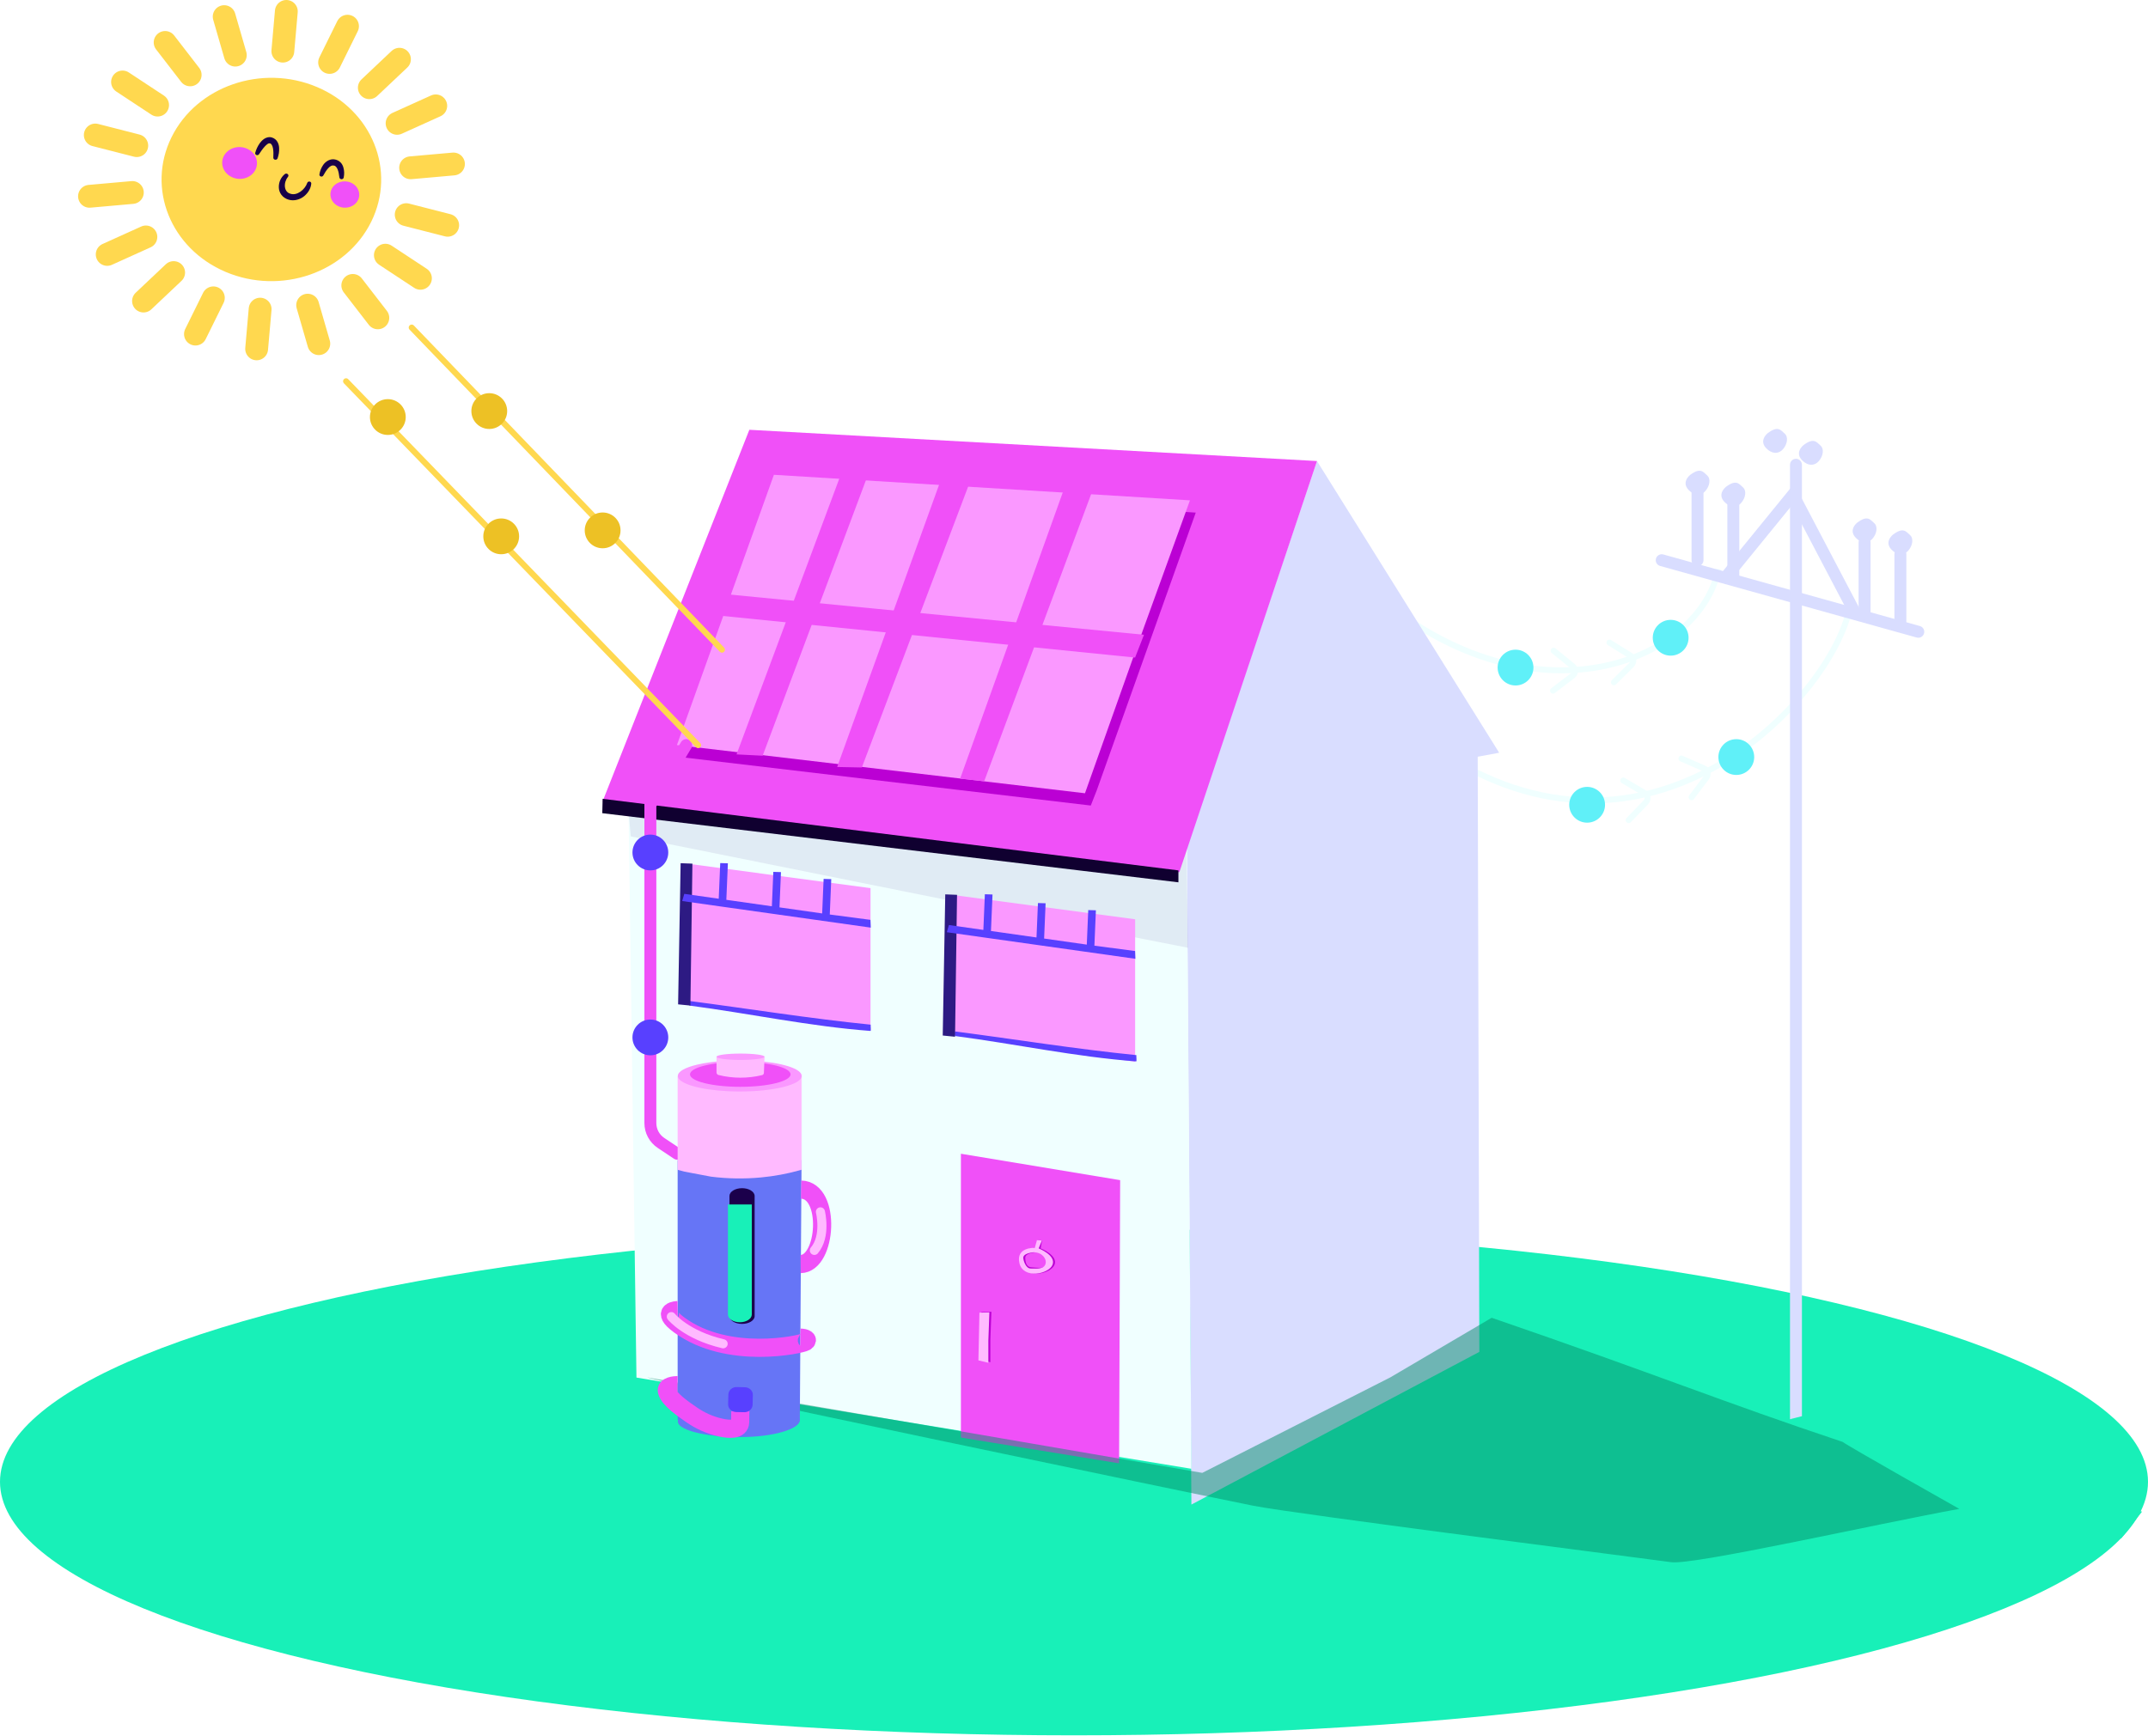 <svg width="360" height="291" viewBox="0 0 360 291" fill="none" xmlns="http://www.w3.org/2000/svg">
<ellipse cx="180" cy="248.413" rx="180" ry="42.5" fill="#18F0B8"/>
<g filter="url(#filter0_d_3131_142)">
<path d="M288 95.413C285 110.413 258.5 121.913 232 100.913" stroke="#F0FFFF"/>
</g>
<g filter="url(#filter1_d_3131_142)">
<path d="M310 101.913C307 116.913 276.5 149.913 240.5 125.413" stroke="#F0FFFF"/>
</g>
<path d="M247.933 226.629L199.677 252.227L198.904 142.08L220.723 77.288L251.259 126.192L247.66 126.858L247.933 226.629Z" fill="#D9DDFF"/>
<path d="M105.316 134.101L106.669 230.937L199.679 246.227L198.907 142.079L105.316 134.101Z" fill="#F0FFFF"/>
<path d="M187.559 245.317L161.046 240.993L161.045 193.413L187.735 197.842L187.559 245.317Z" fill="#F050F8"/>
<path opacity="0.2" d="M199.147 158.892L174.277 154.011L105.712 140.214L105.287 135.265L198.796 141.8L199.147 158.892Z" fill="#A49FC8"/>
<path d="M197.654 146.219L101 134.327L125.589 72.049L220.726 77.289L197.654 146.219Z" fill="#F050F8"/>
<path d="M115.369 144.806V168.236L145.896 172.777V148.886L115.369 144.806Z" fill="#FA98FF"/>
<path d="M159.721 150.032V173.462L190.248 178.003V154.112L159.721 150.032Z" fill="#FA98FF"/>
<path d="M115.592 168.58C125.707 169.912 135.712 172.064 145.891 172.827C146.009 172.838 145.891 171.964 145.922 171.776C135.754 170.756 125.697 169.128 115.571 167.807C115.453 167.785 115.41 168.548 115.592 168.58Z" fill="#5840FF"/>
<path d="M160.124 173.687C170.239 175.018 180.243 177.171 190.422 177.933C190.54 177.944 190.422 177.071 190.453 176.883C180.285 175.863 170.228 174.235 160.102 172.914C159.984 172.892 159.941 173.654 160.124 173.687Z" fill="#5840FF"/>
<path d="M208.723 188.608H208.711V188.596C208.723 188.596 208.723 188.608 208.723 188.608Z" fill="#10C395"/>
<path fill-rule="evenodd" clip-rule="evenodd" d="M146.109 106.333C146.077 106.387 146.185 106.387 146.217 106.397C146.281 106.408 146.367 106.365 146.432 106.43C146.442 106.419 146.442 106.387 146.474 106.397C146.518 106.44 146.593 106.483 146.646 106.44C146.518 106.419 146.486 106.354 146.388 106.344C146.313 106.322 146.228 106.387 146.109 106.333L146.109 106.333Z" fill="#F050F8"/>
<path fill-rule="evenodd" clip-rule="evenodd" d="M144.464 105.71L144.612 105.742C144.664 105.699 144.432 105.646 144.464 105.71Z" fill="#F050F8"/>
<path fill-rule="evenodd" clip-rule="evenodd" d="M174.381 109.651C174.413 109.64 174.423 109.619 174.477 109.619C174.467 109.629 174.435 109.651 174.381 109.651Z" fill="#F050F8"/>
<path fill-rule="evenodd" clip-rule="evenodd" d="M147.809 105.195C147.776 105.206 147.754 105.184 147.73 105.173C147.742 105.184 147.764 105.184 147.809 105.195Z" fill="#F050F8"/>
<g opacity="0.45">
<g opacity="0.45">
<path opacity="0.45" d="M170.186 156.907V156.919L170.197 156.907H170.186Z" fill="#2D1A83"/>
</g>
</g>
<path d="M182.812 135.041L114.424 126.96L129.925 81.352L200.406 85.935L192.119 109.187L183.832 132.44L182.812 135.041Z" fill="#BB00D4"/>
<path d="M181.839 132.983L113.451 124.901L129.703 79.596L199.433 83.877L191.49 105.8L181.839 132.983Z" fill="#FA98FF"/>
<path d="M190.238 110.233L120.705 103.213L122.042 99.647L191.731 106.414L190.238 110.233Z" fill="#F050F8"/>
<path d="M197.5 147.913L100.941 136.322L101 133.913L197.5 145.913V147.913Z" fill="#100030"/>
<path d="M113.648 168.369L114.072 144.706L116.047 144.783L115.71 168.575L113.648 168.369Z" fill="#2D1A83"/>
<path d="M158 173.595L158.423 149.932L160.398 150.009L160.062 173.802L158 173.595Z" fill="#2D1A83"/>
<path d="M123.441 126.466L140.744 80.02L145.179 80.363L127.816 126.69L123.441 126.466Z" fill="#F050F8"/>
<path d="M140.307 128.577L157.413 81.191L162.344 81.347L144.44 128.663L140.307 128.577Z" fill="#F050F8"/>
<path d="M160.918 130.532L170.099 104.918L178.156 82.444L182.931 82.678L177.436 97.433L164.946 130.968L160.918 130.532Z" fill="#F050F8"/>
<path d="M164.487 219.96L164.314 227.957L165.983 228.36V224.62L166.155 219.903L164.487 219.96Z" fill="#BB00D4"/>
<path d="M164.151 220.057L163.979 228.054L165.647 228.457V224.717L165.82 220L164.151 220.057Z" fill="#FFBAFF"/>
<path d="M174.408 209.28L174.656 207.941L173.813 207.892L173.763 209.181C173.763 209.181 170.54 209.032 171.185 211.76C171.83 214.487 176.144 213.594 176.739 212.008C177.333 210.421 174.408 209.28 174.408 209.28ZM172.871 212.454C171.879 212.404 171.835 211.264 171.829 210.867C171.82 210.157 173.046 209.997 173.526 209.929C175.196 209.695 175.667 211.069 175.598 211.66C175.46 212.849 173.862 212.503 172.871 212.454Z" fill="#BB00D4"/>
<path d="M174.078 209.282L174.624 207.961L173.795 207.878L173.433 209.182C173.433 209.182 170.21 209.034 170.855 211.761C171.499 214.489 175.813 213.596 176.408 212.009C177.003 210.422 174.078 209.282 174.078 209.282ZM172.727 212.653C171.901 212.653 171.505 211.265 171.499 210.869C171.49 210.159 172.716 209.999 173.196 209.931C174.749 209.931 175.337 211.071 175.268 211.662C175.13 212.85 173.795 212.653 172.727 212.653Z" fill="#FFBAFF"/>
<path d="M145.884 154.203L139.068 153.31L139.318 147.378L138.037 147.339L137.793 153.129L130.639 152.112L130.889 146.2L129.608 146.161L129.364 151.931L121.733 150.846L121.991 144.726L120.71 144.687L120.458 150.665L114.683 149.845L114.336 151.051L145.939 155.507L145.884 154.203Z" fill="#5840FF"/>
<path d="M190.236 159.429L183.419 158.536L183.67 152.604L182.389 152.565L182.144 158.355L174.991 157.338L175.24 151.426L173.959 151.387L173.716 157.157L166.084 156.072L166.343 149.953L165.062 149.913L164.809 155.891L159.035 155.071L158.688 156.277L190.29 160.733L190.236 159.429Z" fill="#5840FF"/>
<path d="M283.261 79.618C283.261 79.618 281.548 80.949 283.261 82.371C284.347 83.272 285.291 82.904 285.809 82.321C286.611 81.42 286.706 80.219 286.14 79.718C285.442 79.102 285.007 78.316 283.261 79.618Z" fill="#D9DDFF"/>
<path d="M311.261 87.618C311.261 87.618 309.548 88.949 311.261 90.371C312.347 91.272 313.291 90.904 313.809 90.321C314.611 89.42 314.706 88.219 314.14 87.718C313.442 87.102 313.007 86.316 311.261 87.618Z" fill="#D9DDFF"/>
<path d="M296.261 72.618C296.261 72.618 294.548 73.949 296.261 75.371C297.347 76.272 298.291 75.904 298.809 75.321C299.611 74.42 299.706 73.219 299.14 72.718C298.442 72.102 298.007 71.316 296.261 72.618Z" fill="#D9DDFF"/>
<path d="M289.261 81.618C289.261 81.618 287.548 82.949 289.261 84.371C290.347 85.272 291.291 84.904 291.809 84.321C292.611 83.42 292.706 82.219 292.14 81.718C291.442 81.102 291.007 80.316 289.261 81.618Z" fill="#D9DDFF"/>
<path d="M317.261 89.618C317.261 89.618 315.548 90.949 317.261 92.371C318.347 93.272 319.291 92.904 319.809 92.321C320.611 91.42 320.706 90.219 320.14 89.718C319.442 89.102 319.007 88.316 317.261 89.618Z" fill="#D9DDFF"/>
<path d="M302.261 74.618C302.261 74.618 300.548 75.949 302.261 77.371C303.347 78.272 304.291 77.904 304.809 77.321C305.611 76.42 305.706 75.219 305.14 74.718C304.442 74.102 304.007 73.316 302.261 74.618Z" fill="#D9DDFF"/>
<path d="M302 77.913C302 77.361 301.552 76.913 301 76.913C300.448 76.913 300 77.361 300 77.913L301 77.913L302 77.913ZM301 77.913L300 77.913L300 237.913L301 237.913L302 237.913L302 77.913L301 77.913Z" fill="#D9DDFF"/>
<path d="M278.5 93.913L321.5 105.913" stroke="#D9DDFF" stroke-width="2" stroke-linecap="round"/>
<path d="M284.5 81.913L284.5 93.913" stroke="#D9DDFF" stroke-width="2" stroke-linecap="round"/>
<path d="M290.5 82.913L290.5 96.913" stroke="#D9DDFF" stroke-width="2" stroke-linecap="round"/>
<path d="M312.5 90.913L312.5 102.913" stroke="#D9DDFF" stroke-width="2" stroke-linecap="round"/>
<path d="M318.5 92.913L318.5 104.913" stroke="#D9DDFF" stroke-width="2" stroke-linecap="round"/>
<path d="M289.5 96.413L300.5 82.913L311 102.913" stroke="#D9DDFF" stroke-width="2"/>
<path opacity="0.5" d="M308.84 241.728C288.558 234.967 277.823 230.472 250 220.913L233 230.913L201.5 246.913L108.5 230.913C109 231.413 201.077 250.638 210 252.413C217.049 253.816 276.371 261.353 280.083 261.885C283.794 262.417 314.553 255.461 328.373 252.949C328.373 252.949 309.555 242.341 308.84 241.728Z" fill="#048E6B"/>
<path d="M359 253.413L302 237.413L300 237.913L355.5 257.913L359 253.413Z" fill="#18F0B8"/>
<path fill-rule="evenodd" clip-rule="evenodd" d="M62.216 37.176C57.99 45.735 47.072 49.501 37.831 45.588C28.589 41.672 24.523 31.562 28.749 23.002C32.975 14.442 43.893 10.677 53.136 14.591C62.377 18.504 66.442 28.617 62.216 37.176Z" fill="#FFD84F"/>
<path d="M58.242 4.391L55.242 10.467" stroke="#FFD84F" stroke-width="3.826" stroke-linecap="round" stroke-linejoin="round"/>
<path d="M35.757 49.929L32.758 56.007" stroke="#FFD84F" stroke-width="3.826" stroke-linecap="round" stroke-linejoin="round"/>
<path d="M47.989 1.913L47.403 8.573" stroke="#FFD84F" stroke-width="3.826" stroke-linecap="round" stroke-linejoin="round"/>
<path d="M43.598 51.824L43.012 58.483" stroke="#FFD84F" stroke-width="3.826" stroke-linecap="round" stroke-linejoin="round"/>
<path d="M37.572 2.787L39.438 9.241" stroke="#FFD84F" stroke-width="3.826" stroke-linecap="round" stroke-linejoin="round"/>
<path d="M51.562 51.156L53.43 57.611" stroke="#FFD84F" stroke-width="3.826" stroke-linecap="round" stroke-linejoin="round"/>
<path d="M27.676 7.115L31.872 12.55" stroke="#FFD84F" stroke-width="3.826" stroke-linecap="round" stroke-linejoin="round"/>
<path d="M59.127 47.847L63.324 53.282" stroke="#FFD84F" stroke-width="3.826" stroke-linecap="round" stroke-linejoin="round"/>
<path d="M20.537 13.743L26.414 17.618" stroke="#FFD84F" stroke-width="3.826" stroke-linecap="round" stroke-linejoin="round"/>
<path d="M64.586 42.779L70.463 46.654" stroke="#FFD84F" stroke-width="3.826" stroke-linecap="round" stroke-linejoin="round"/>
<path d="M15.969 22.633L22.922 24.414" stroke="#FFD84F" stroke-width="3.826" stroke-linecap="round" stroke-linejoin="round"/>
<path d="M68.078 35.983L75.031 37.764" stroke="#FFD84F" stroke-width="3.826" stroke-linecap="round" stroke-linejoin="round"/>
<path d="M15 32.906L22.181 32.269" stroke="#FFD84F" stroke-width="3.826" stroke-linecap="round" stroke-linejoin="round"/>
<path d="M68.818 28.129L75.999 27.491" stroke="#FFD84F" stroke-width="3.826" stroke-linecap="round" stroke-linejoin="round"/>
<path d="M17.967 42.651L24.45 39.719" stroke="#FFD84F" stroke-width="3.826" stroke-linecap="round" stroke-linejoin="round"/>
<path d="M66.551 20.677L73.032 17.746" stroke="#FFD84F" stroke-width="3.826" stroke-linecap="round" stroke-linejoin="round"/>
<path d="M24.053 50.465L29.103 45.693" stroke="#FFD84F" stroke-width="3.826" stroke-linecap="round" stroke-linejoin="round"/>
<path d="M61.898 14.703L66.948 9.931" stroke="#FFD84F" stroke-width="3.826" stroke-linecap="round" stroke-linejoin="round"/>
<path fill-rule="evenodd" clip-rule="evenodd" d="M52.168 30.771C52.101 31.59 51.648 32.326 50.99 32.876C50.35 33.417 49.305 33.766 48.354 33.468C47.891 33.332 47.444 33.045 47.16 32.66C46.872 32.276 46.736 31.829 46.729 31.402C46.708 30.553 47.064 29.736 47.734 29.185C47.884 29.06 48.114 29.074 48.248 29.213C48.363 29.334 48.368 29.511 48.268 29.636L48.256 29.652C47.868 30.137 47.687 30.775 47.754 31.34C47.829 31.914 48.146 32.346 48.689 32.482C49.755 32.843 51.091 31.822 51.493 30.669L51.501 30.649C51.559 30.483 51.751 30.392 51.932 30.446C52.084 30.491 52.179 30.628 52.168 30.771Z" fill="#180048"/>
<path fill-rule="evenodd" clip-rule="evenodd" d="M42.779 25.616C42.934 25.045 43.177 24.524 43.532 24.011C43.714 23.756 43.94 23.516 44.245 23.297C44.541 23.087 45.056 22.896 45.54 23.04C46.004 23.162 46.348 23.494 46.521 23.825C46.7 24.158 46.767 24.485 46.778 24.794C46.813 25.417 46.716 25.98 46.519 26.547C46.456 26.723 46.252 26.821 46.06 26.764C45.9 26.716 45.8 26.576 45.808 26.428L45.809 26.405C45.833 25.898 45.84 25.361 45.758 24.895C45.68 24.41 45.469 24.06 45.242 24.036C45.154 24.015 45.05 24.015 44.87 24.118C44.696 24.223 44.529 24.397 44.356 24.577C44.016 24.947 43.711 25.405 43.417 25.845L43.406 25.861C43.306 26.01 43.094 26.057 42.932 25.964C42.802 25.89 42.745 25.746 42.779 25.616Z" fill="#180048"/>
<path fill-rule="evenodd" clip-rule="evenodd" d="M53.535 29.238C53.623 28.679 53.816 28.17 54.156 27.664C54.321 27.414 54.558 27.18 54.866 26.985C55.169 26.798 55.594 26.653 55.999 26.712C56.397 26.755 56.797 26.941 57.062 27.213C57.332 27.481 57.468 27.785 57.551 28.076C57.718 28.663 57.712 29.207 57.603 29.766C57.568 29.949 57.378 30.07 57.181 30.038C57.018 30.01 56.901 29.887 56.883 29.743L56.879 29.713C56.825 29.255 56.743 28.758 56.575 28.37C56.395 27.96 56.177 27.753 55.885 27.741C55.611 27.698 55.288 27.874 54.986 28.222C54.684 28.551 54.425 28.989 54.193 29.406L54.18 29.43C54.093 29.586 53.886 29.648 53.718 29.566C53.584 29.503 53.514 29.369 53.535 29.238Z" fill="#180048"/>
<path fill-rule="evenodd" clip-rule="evenodd" d="M42.816 28.448C42.157 29.783 40.432 30.362 38.962 29.739C37.492 29.118 36.835 27.53 37.495 26.194C38.155 24.858 39.881 24.28 41.35 24.903C42.819 25.525 43.475 27.113 42.816 28.448Z" fill="#F050F8"/>
<path fill-rule="evenodd" clip-rule="evenodd" d="M59.997 33.544C59.452 34.65 58.022 35.128 56.806 34.613C55.589 34.098 55.045 32.784 55.591 31.678C56.138 30.572 57.566 30.094 58.783 30.608C59.999 31.124 60.544 32.439 59.997 33.544Z" fill="#F050F8"/>
<g filter="url(#filter2_d_3131_142)">
<path d="M69 54.913L121 108.913" stroke="#FFD84F" stroke-linecap="round"/>
</g>
<g filter="url(#filter3_d_3131_142)">
<path d="M115 124.913L109 134.913V188.273C109 189.61 109.668 190.859 110.781 191.601L113.5 193.413" stroke="#F050F8" stroke-width="2" stroke-linecap="round"/>
</g>
<path d="M134.34 194.49V194.586L134.33 196.105L134.05 237.912C134.047 238.463 133.557 238.95 132.836 239.124C128.861 240.094 124.663 240.394 120.551 240.027C119.293 239.916 118.046 239.742 116.815 239.503C116.125 239.371 115.442 239.218 114.767 239.047C114.052 238.868 113.572 238.383 113.572 237.832V194.489L134.34 194.49Z" fill="#6675F6"/>
<path d="M114.714 196.413C114.33 196.317 113.949 196.213 113.57 196.102V180.363H134.34V196.1H134.33L134.045 196.182C131.932 196.776 129.745 197.179 127.533 197.387C124.75 197.648 121.929 197.604 119.161 197.254" fill="#FFBAFF"/>
<path d="M134.369 180.369C134.369 181.808 129.721 182.978 123.985 182.978C121.432 182.978 119.096 182.744 117.289 182.363C115.032 181.885 113.602 181.168 113.602 180.37C113.602 179.627 114.837 178.956 116.818 178.483C118.252 178.142 120.078 177.898 122.112 177.806C122.72 177.781 123.345 177.766 123.985 177.766C124.788 177.766 125.572 177.786 126.325 177.832C130.932 178.096 134.368 179.134 134.368 180.374V180.369H134.369Z" fill="#FA98FF"/>
<path d="M134.041 238.092C134.041 239.531 129.727 240.913 123.991 240.913C121.438 240.913 119.102 240.679 117.295 240.298C115.038 239.82 113.607 239.103 113.607 238.305C113.607 237.562 114.843 236.891 116.824 236.418C118.257 236.078 120.084 235.833 122.118 235.742C122.726 235.716 123.351 235.701 123.991 235.701C124.794 235.701 125.578 235.721 126.331 235.767C130.938 236.031 134.04 236.856 134.04 238.097L134.041 238.092Z" fill="#6675F6"/>
<path d="M124.067 182.195C128.722 182.195 132.494 181.26 132.494 180.105C132.494 178.95 128.72 178.015 124.067 178.015C119.415 178.015 115.641 178.95 115.641 180.105C115.641 181.26 119.412 182.195 124.067 182.195Z" fill="#F050F8"/>
<path d="M127.752 180.226C125.369 180.816 122.767 180.81 120.394 180.205C120.211 180.16 120.088 179.976 120.088 179.773V177.174H128.14L128.03 179.844C128.03 180.027 127.911 180.185 127.751 180.22V180.225L127.752 180.226Z" fill="#FFBAFF"/>
<path d="M124.114 177.689C126.336 177.689 128.139 177.45 128.139 177.155C128.139 176.86 126.336 176.621 124.114 176.621C121.891 176.621 120.088 176.86 120.088 177.155C120.088 177.45 121.891 177.689 124.114 177.689Z" fill="#FA98FF"/>
<path d="M126.474 200.49V220.639C126.474 221.353 125.526 221.94 124.365 221.94C123.786 221.94 123.257 221.795 122.876 221.558C122.492 221.322 122.256 220.998 122.256 220.639V200.49C122.256 199.775 123.207 199.188 124.365 199.188C124.874 199.188 125.342 199.302 125.706 199.488C125.757 199.514 125.808 199.541 125.854 199.573C126.237 199.809 126.474 200.133 126.474 200.493V200.49Z" fill="#1B004B"/>
<path d="M113.568 232.205C113.059 232.205 111.556 232.338 111.771 233.215C112.116 234.618 114.601 236.267 115.897 237.17C117.352 238.184 118.985 238.916 120.713 239.302C122.291 239.657 124.019 239.736 124.048 238.404C124.082 236.871 124.074 236.545 124.074 236.545" stroke="#F050F8" stroke-width="3.046" stroke-miterlimit="10"/>
<path d="M121.491 228.665C121.696 228.665 121.862 228.499 121.862 228.293C121.862 228.087 121.696 227.921 121.491 227.921C121.286 227.921 121.119 228.087 121.119 228.293C121.119 228.499 121.286 228.665 121.491 228.665Z" fill="#6675F6"/>
<path d="M125.971 235.346C126.024 235.346 126.067 235.302 126.067 235.25C126.067 235.197 126.024 235.153 125.971 235.153C125.919 235.153 125.875 235.197 125.875 235.25C125.875 235.303 125.919 235.346 125.971 235.346Z" fill="#5840FF"/>
<path d="M124.502 235.404L125.791 235.436C125.791 235.436 125.96 235.448 125.979 235.272" stroke="#F050F8" stroke-width="0.104" stroke-miterlimit="10" stroke-linecap="round"/>
<path d="M124.225 235.188C124.153 235.188 124.09 235.243 124.088 235.318C124.088 235.39 124.143 235.453 124.218 235.453L124.568 235.463C124.641 235.463 124.703 235.407 124.706 235.332C124.706 235.26 124.65 235.197 124.575 235.195L124.225 235.185V235.188Z" fill="#5840FF"/>
<path d="M124.041 235.66C124.247 235.66 124.413 235.494 124.413 235.288C124.413 235.083 124.247 234.916 124.041 234.916C123.836 234.916 123.67 235.083 123.67 235.288C123.67 235.494 123.836 235.66 124.041 235.66Z" fill="#5840FF"/>
<path d="M124.04 235.765C124.245 235.765 124.411 235.599 124.411 235.393C124.411 235.188 124.245 235.021 124.04 235.021C123.834 235.021 123.668 235.188 123.668 235.393C123.668 235.599 123.834 235.765 124.04 235.765Z" fill="#6675F6"/>
<path d="M124.222 235.267C124.149 235.267 124.087 235.323 124.084 235.398C124.084 235.472 124.139 235.533 124.214 235.535L124.564 235.545C124.639 235.545 124.699 235.489 124.702 235.415C124.702 235.342 124.646 235.279 124.571 235.277L124.222 235.267Z" fill="#6675F6"/>
<path d="M124.836 232.66L123.474 232.63C122.774 232.613 122.191 233.124 122.175 233.772L122.131 235.412C122.114 236.058 122.668 236.595 123.37 236.61L124.732 236.64C125.432 236.657 126.015 236.146 126.031 235.498L126.075 233.858C126.092 233.212 125.538 232.675 124.836 232.66Z" fill="#5840FF" stroke="#5840FF" stroke-width="0.204" stroke-miterlimit="10"/>
<path d="M113.575 219.632C113.575 219.632 110.483 219.673 113.866 222.141C122.035 228.098 134.26 225.393 134.988 224.956C135.584 224.599 134.986 224.258 134.134 224.242" stroke="#F050F8" stroke-width="3.046" stroke-miterlimit="10"/>
<path d="M112.514 220.719C112.514 220.719 114.972 223.807 121.196 225.273" stroke="#FFBAFF" stroke-width="1.523" stroke-miterlimit="10" stroke-linecap="round"/>
<path d="M134.266 199.424C139.354 199.543 138.576 211.873 134.18 211.905" stroke="#F050F8" stroke-width="3.046" stroke-miterlimit="10"/>
<path d="M137.5 203.155C137.5 203.155 138.514 207.211 136.486 209.618" stroke="#FFBAFF" stroke-width="1.523" stroke-miterlimit="10" stroke-linecap="round"/>
<circle cx="82" cy="68.913" r="3" fill="#EDC125"/>
<circle cx="101" cy="88.913" r="3" fill="#EDC125"/>
<circle cx="109" cy="142.913" r="3" fill="#5840FF"/>
<circle cx="109" cy="173.913" r="3" fill="#5840FF"/>
<circle cx="280" cy="106.913" r="3" fill="#60F0F8"/>
<circle cx="254" cy="111.913" r="3" fill="#60F0F8"/>
<circle cx="291" cy="126.913" r="3" fill="#60F0F8"/>
<circle cx="266" cy="134.913" r="3" fill="#60F0F8"/>
<g filter="url(#filter4_d_3131_142)">
<path d="M270.488 114.377L273.434 111.468C273.894 111.014 273.808 110.248 273.258 109.907L269.741 107.724" stroke="#F0FFFF" stroke-linecap="round"/>
</g>
<g filter="url(#filter5_d_3131_142)">
<path d="M272.964 137.481L275.839 134.503C276.288 134.038 276.184 133.275 275.626 132.947L272.059 130.847" stroke="#F0FFFF" stroke-linecap="round"/>
</g>
<g filter="url(#filter6_d_3131_142)">
<path d="M260.285 115.778L263.575 113.266C264.089 112.874 264.101 112.104 263.599 111.696L260.387 109.084" stroke="#F0FFFF" stroke-linecap="round"/>
</g>
<g filter="url(#filter7_d_3131_142)">
<path d="M283.503 133.643L285.997 130.339C286.387 129.823 286.192 129.078 285.599 128.82L281.803 127.167" stroke="#F0FFFF" stroke-linecap="round"/>
</g>
<path d="M126 220.364C126 221.078 125.101 221.665 124 221.665C123.451 221.665 122.949 221.52 122.588 221.283C122.224 221.047 122 220.723 122 220.364V201.913H126V220.364Z" fill="#18F0B8"/>
<g filter="url(#filter8_d_3131_142)">
<path d="M58 63.913L117 124.913" stroke="#FFD84F" stroke-linecap="round"/>
</g>
<circle cx="65" cy="69.913" r="3" fill="#EDC125"/>
<circle cx="84" cy="89.913" r="3" fill="#EDC125"/>
<defs>
<filter id="filter0_d_3131_142" x="227.689" y="91.315" width="64.801" height="25.559" filterUnits="userSpaceOnUse" color-interpolation-filters="sRGB">
<feFlood flood-opacity="0" result="BackgroundImageFix"/>
<feColorMatrix in="SourceAlpha" type="matrix" values="0 0 0 0 0 0 0 0 0 0 0 0 0 0 0 0 0 0 127 0" result="hardAlpha"/>
<feOffset/>
<feGaussianBlur stdDeviation="2"/>
<feComposite in2="hardAlpha" operator="out"/>
<feColorMatrix type="matrix" values="0 0 0 0 1 0 0 0 0 1 0 0 0 0 1 0 0 0 1 0"/>
<feBlend mode="normal" in2="BackgroundImageFix" result="effect1_dropShadow_3131_142"/>
<feBlend mode="normal" in="SourceGraphic" in2="effect1_dropShadow_3131_142" result="shape"/>
</filter>
<filter id="filter1_d_3131_142" x="236.219" y="97.815" width="78.272" height="40.876" filterUnits="userSpaceOnUse" color-interpolation-filters="sRGB">
<feFlood flood-opacity="0" result="BackgroundImageFix"/>
<feColorMatrix in="SourceAlpha" type="matrix" values="0 0 0 0 0 0 0 0 0 0 0 0 0 0 0 0 0 0 127 0" result="hardAlpha"/>
<feOffset/>
<feGaussianBlur stdDeviation="2"/>
<feComposite in2="hardAlpha" operator="out"/>
<feColorMatrix type="matrix" values="0 0 0 0 1 0 0 0 0 1 0 0 0 0 1 0 0 0 1 0"/>
<feBlend mode="normal" in2="BackgroundImageFix" result="effect1_dropShadow_3131_142"/>
<feBlend mode="normal" in="SourceGraphic" in2="effect1_dropShadow_3131_142" result="shape"/>
</filter>
<filter id="filter2_d_3131_142" x="65.5" y="51.413" width="59" height="61" filterUnits="userSpaceOnUse" color-interpolation-filters="sRGB">
<feFlood flood-opacity="0" result="BackgroundImageFix"/>
<feColorMatrix in="SourceAlpha" type="matrix" values="0 0 0 0 0 0 0 0 0 0 0 0 0 0 0 0 0 0 127 0" result="hardAlpha"/>
<feOffset/>
<feGaussianBlur stdDeviation="1.5"/>
<feComposite in2="hardAlpha" operator="out"/>
<feColorMatrix type="matrix" values="0 0 0 0 1 0 0 0 0 1 0 0 0 0 1 0 0 0 1 0"/>
<feBlend mode="normal" in2="BackgroundImageFix" result="effect1_dropShadow_3131_142"/>
<feBlend mode="normal" in="SourceGraphic" in2="effect1_dropShadow_3131_142" result="shape"/>
</filter>
<filter id="filter3_d_3131_142" x="105" y="120.913" width="14" height="76.5" filterUnits="userSpaceOnUse" color-interpolation-filters="sRGB">
<feFlood flood-opacity="0" result="BackgroundImageFix"/>
<feColorMatrix in="SourceAlpha" type="matrix" values="0 0 0 0 0 0 0 0 0 0 0 0 0 0 0 0 0 0 127 0" result="hardAlpha"/>
<feOffset/>
<feGaussianBlur stdDeviation="1.5"/>
<feComposite in2="hardAlpha" operator="out"/>
<feColorMatrix type="matrix" values="0 0 0 0 1 0 0 0 0 1 0 0 0 0 1 0 0 0 1 0"/>
<feBlend mode="normal" in2="BackgroundImageFix" result="effect1_dropShadow_3131_142"/>
<feBlend mode="normal" in="SourceGraphic" in2="effect1_dropShadow_3131_142" result="shape"/>
</filter>
<filter id="filter4_d_3131_142" x="265.241" y="103.224" width="12.989" height="15.654" filterUnits="userSpaceOnUse" color-interpolation-filters="sRGB">
<feFlood flood-opacity="0" result="BackgroundImageFix"/>
<feColorMatrix in="SourceAlpha" type="matrix" values="0 0 0 0 0 0 0 0 0 0 0 0 0 0 0 0 0 0 127 0" result="hardAlpha"/>
<feOffset/>
<feGaussianBlur stdDeviation="2"/>
<feComposite in2="hardAlpha" operator="out"/>
<feColorMatrix type="matrix" values="0 0 0 0 1 0 0 0 0 1 0 0 0 0 1 0 0 0 1 0"/>
<feBlend mode="normal" in2="BackgroundImageFix" result="effect1_dropShadow_3131_142"/>
<feBlend mode="normal" in="SourceGraphic" in2="effect1_dropShadow_3131_142" result="shape"/>
</filter>
<filter id="filter5_d_3131_142" x="267.559" y="126.347" width="13.06" height="15.634" filterUnits="userSpaceOnUse" color-interpolation-filters="sRGB">
<feFlood flood-opacity="0" result="BackgroundImageFix"/>
<feColorMatrix in="SourceAlpha" type="matrix" values="0 0 0 0 0 0 0 0 0 0 0 0 0 0 0 0 0 0 127 0" result="hardAlpha"/>
<feOffset/>
<feGaussianBlur stdDeviation="2"/>
<feComposite in2="hardAlpha" operator="out"/>
<feColorMatrix type="matrix" values="0 0 0 0 1 0 0 0 0 1 0 0 0 0 1 0 0 0 1 0"/>
<feBlend mode="normal" in2="BackgroundImageFix" result="effect1_dropShadow_3131_142"/>
<feBlend mode="normal" in="SourceGraphic" in2="effect1_dropShadow_3131_142" result="shape"/>
</filter>
<filter id="filter6_d_3131_142" x="255.785" y="104.584" width="12.683" height="15.695" filterUnits="userSpaceOnUse" color-interpolation-filters="sRGB">
<feFlood flood-opacity="0" result="BackgroundImageFix"/>
<feColorMatrix in="SourceAlpha" type="matrix" values="0 0 0 0 0 0 0 0 0 0 0 0 0 0 0 0 0 0 127 0" result="hardAlpha"/>
<feOffset/>
<feGaussianBlur stdDeviation="2"/>
<feComposite in2="hardAlpha" operator="out"/>
<feColorMatrix type="matrix" values="0 0 0 0 1 0 0 0 0 1 0 0 0 0 1 0 0 0 1 0"/>
<feBlend mode="normal" in2="BackgroundImageFix" result="effect1_dropShadow_3131_142"/>
<feBlend mode="normal" in="SourceGraphic" in2="effect1_dropShadow_3131_142" result="shape"/>
</filter>
<filter id="filter7_d_3131_142" x="277.303" y="122.667" width="13.398" height="15.476" filterUnits="userSpaceOnUse" color-interpolation-filters="sRGB">
<feFlood flood-opacity="0" result="BackgroundImageFix"/>
<feColorMatrix in="SourceAlpha" type="matrix" values="0 0 0 0 0 0 0 0 0 0 0 0 0 0 0 0 0 0 127 0" result="hardAlpha"/>
<feOffset/>
<feGaussianBlur stdDeviation="2"/>
<feComposite in2="hardAlpha" operator="out"/>
<feColorMatrix type="matrix" values="0 0 0 0 1 0 0 0 0 1 0 0 0 0 1 0 0 0 1 0"/>
<feBlend mode="normal" in2="BackgroundImageFix" result="effect1_dropShadow_3131_142"/>
<feBlend mode="normal" in="SourceGraphic" in2="effect1_dropShadow_3131_142" result="shape"/>
</filter>
<filter id="filter8_d_3131_142" x="54.5" y="60.413" width="66" height="68" filterUnits="userSpaceOnUse" color-interpolation-filters="sRGB">
<feFlood flood-opacity="0" result="BackgroundImageFix"/>
<feColorMatrix in="SourceAlpha" type="matrix" values="0 0 0 0 0 0 0 0 0 0 0 0 0 0 0 0 0 0 127 0" result="hardAlpha"/>
<feOffset/>
<feGaussianBlur stdDeviation="1.5"/>
<feComposite in2="hardAlpha" operator="out"/>
<feColorMatrix type="matrix" values="0 0 0 0 1 0 0 0 0 1 0 0 0 0 1 0 0 0 1 0"/>
<feBlend mode="normal" in2="BackgroundImageFix" result="effect1_dropShadow_3131_142"/>
<feBlend mode="normal" in="SourceGraphic" in2="effect1_dropShadow_3131_142" result="shape"/>
</filter>
</defs>
</svg>
